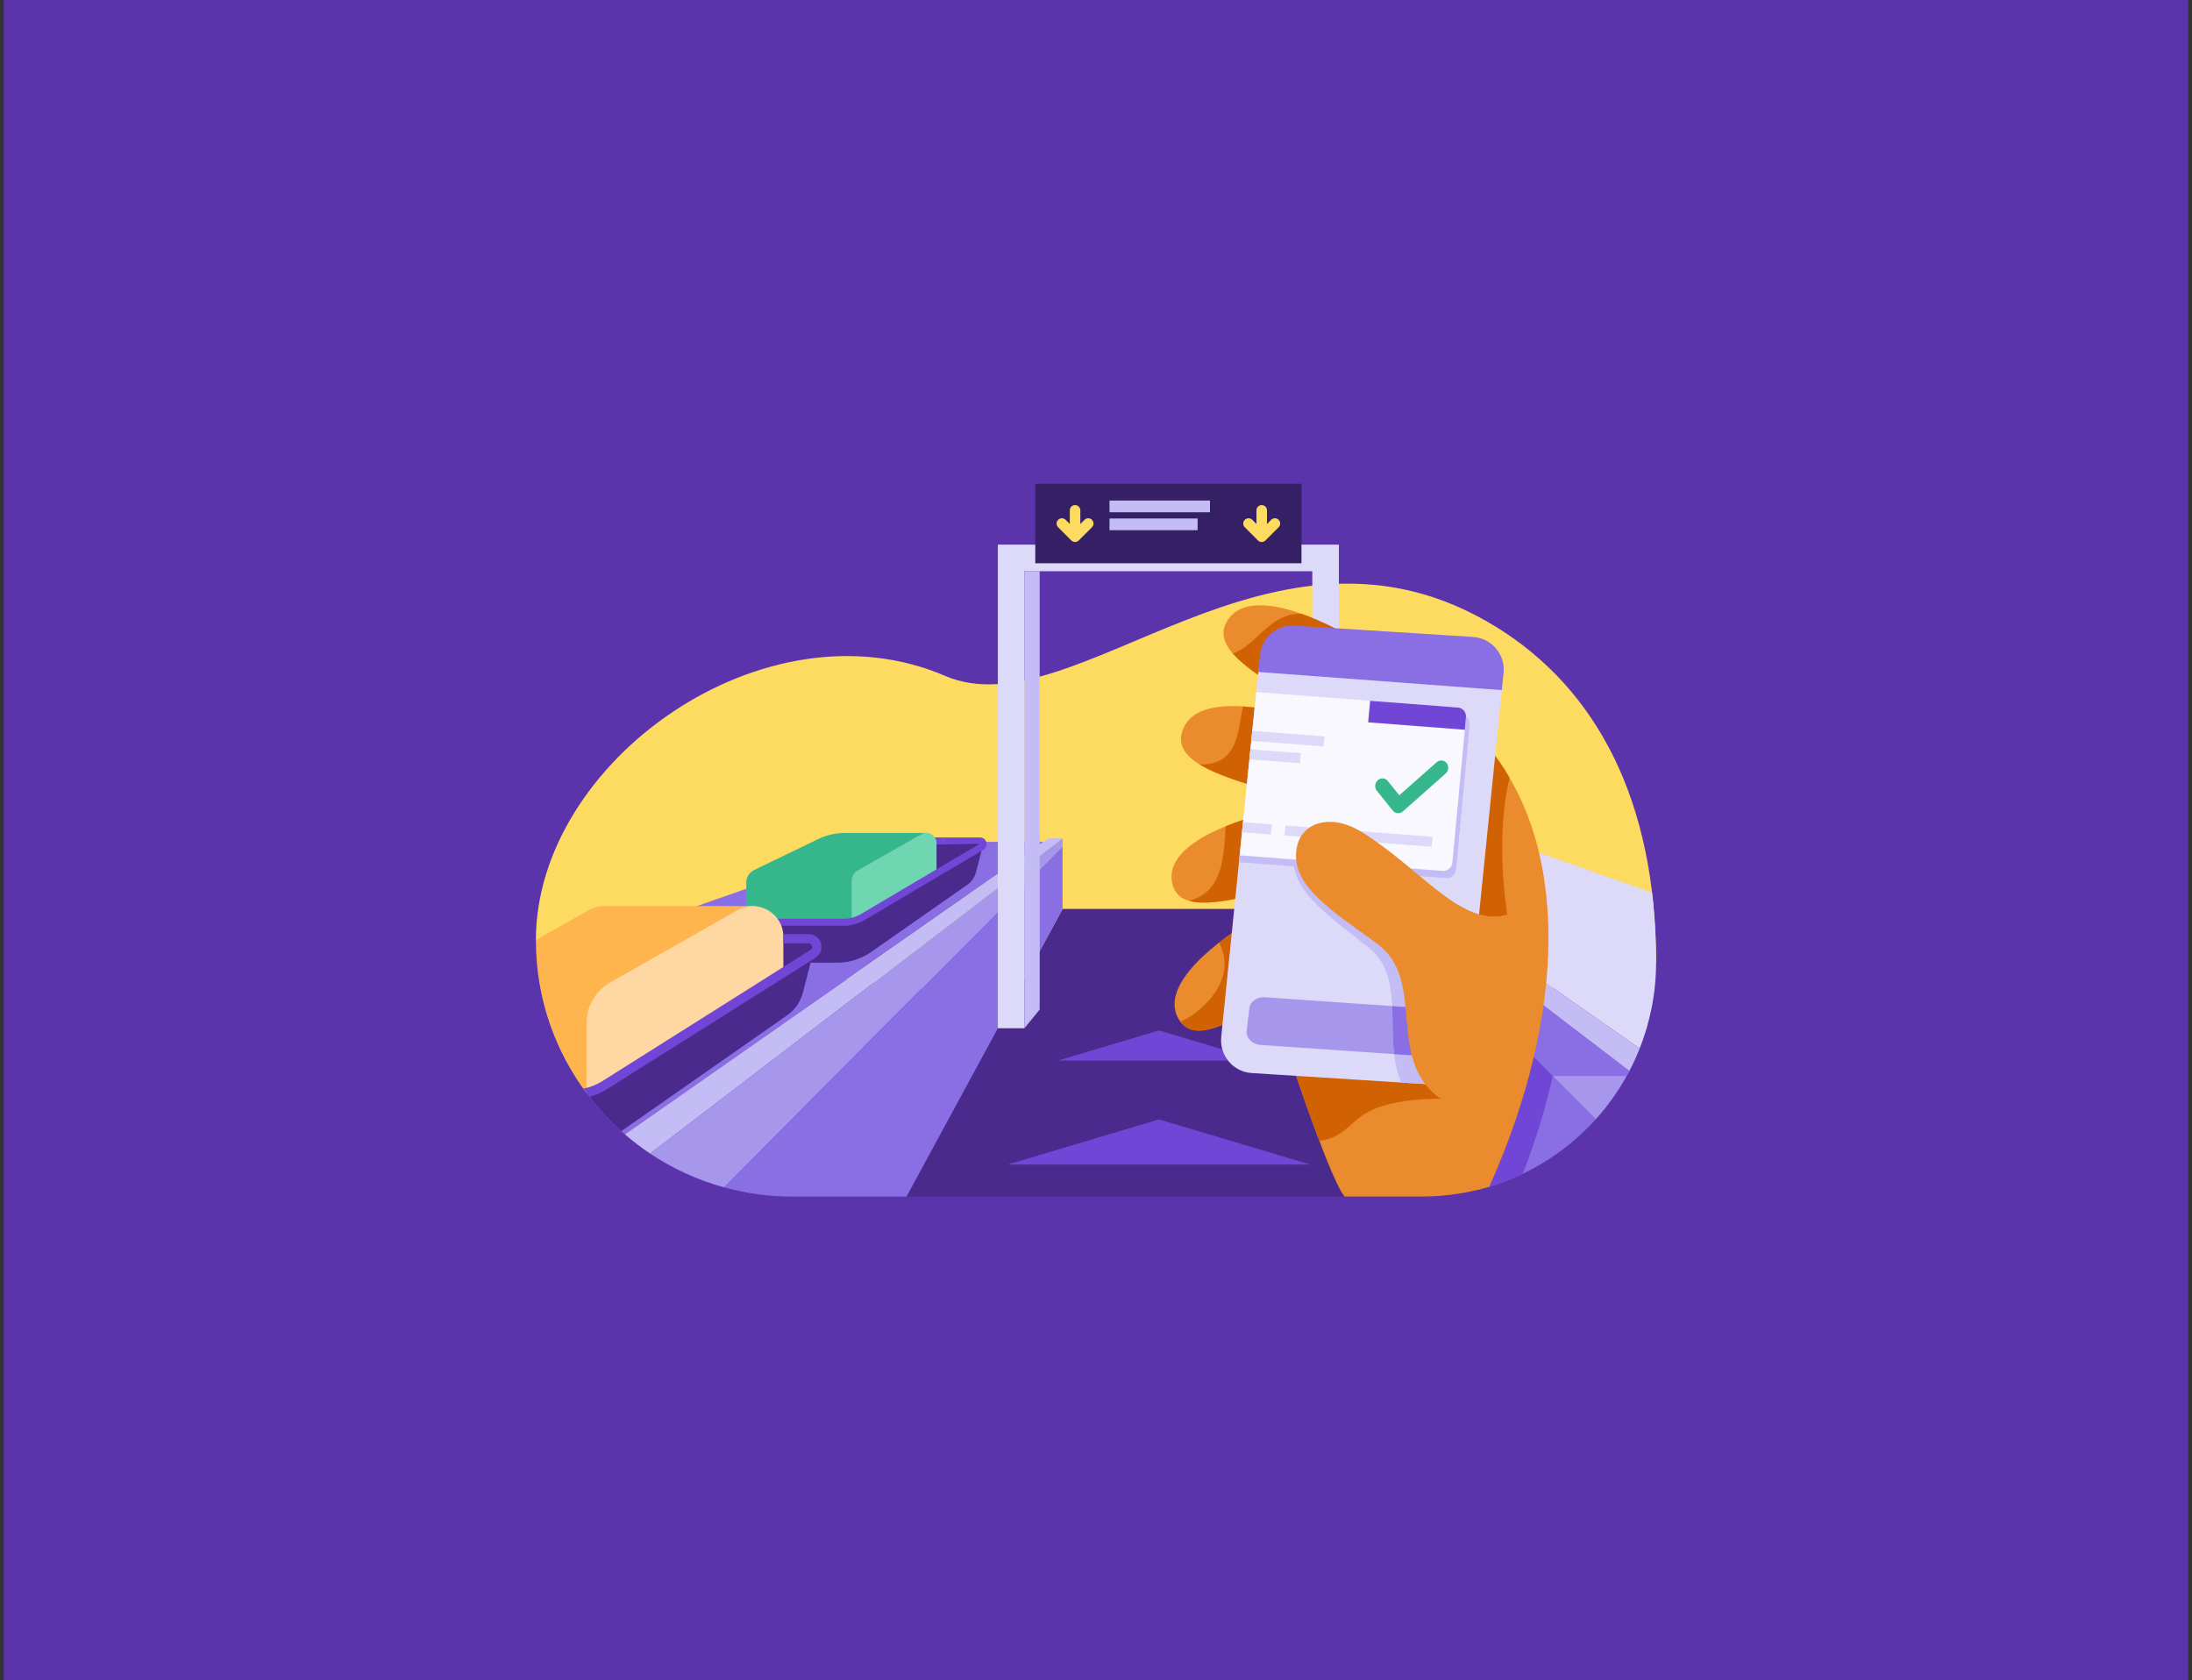 <svg width="287" height="220" viewBox="0 0 287 220" fill="none" xmlns="http://www.w3.org/2000/svg">
<rect x="0" y="0" width="287" height="220" fill="#333333" stroke="none"/>
<rect width="286" height="220" transform="translate(0.5)" fill="#5B34AC"/>
<g clip-path="url(#clip0_5290_6771)">
<path d="M216.833 125.994C216.833 104.817 209.032 90.196 195.917 82.097C166.48 63.917 140.767 95.806 123.743 88.49C100.137 78.343 70.166 99.662 70.166 123.076L154.554 133.766L181.958 134.623L216.833 125.994Z" fill="#FDDB61"/>
<path d="M164.312 156.667H186.186C188.686 156.667 191.116 156.362 193.448 155.791L173.482 119.003H139.124L118.686 156.667H164.312Z" fill="#4A2B8D"/>
<path d="M181.958 119.379V134.623L193.447 155.791C199.517 154.315 204.884 151.034 208.939 146.538L181.962 119.375L181.958 119.379Z" fill="#8A6EE4"/>
<path d="M181.958 116.245V119.38L208.934 146.543C210.653 144.637 212.132 142.511 213.334 140.221L181.958 116.245Z" fill="#A697ED"/>
<path d="M216.303 116.859L197.419 110.223H175.96L214.682 137.276C216.064 133.783 216.833 129.981 216.833 125.993C216.833 122.797 216.652 119.755 216.307 116.859H216.303Z" fill="#DDDAF9"/>
<path d="M181.958 114.415V116.245L213.334 140.22C213.833 139.27 214.284 138.284 214.681 137.276L181.958 114.415Z" fill="#C4BDF5"/>
<path d="M196.566 134.088L203.303 140.874H212.985C213.105 140.658 213.22 140.441 213.334 140.22L201.531 131.201L196.566 134.088Z" fill="#8A6EE4"/>
<path d="M203.302 140.875L181.958 119.379V134.623L193.447 155.791C195.51 155.287 197.498 154.584 199.375 153.687C201.054 149.372 202.375 145.075 203.307 140.87H203.302V140.875Z" fill="#7145D6"/>
<path d="M186.358 156.662C189.357 156.645 192.255 156.194 194.993 155.376C205.016 133.032 205.825 110.546 194.41 97.296C182.775 83.79 169.7 140.857 169.7 140.857C169.7 140.857 174.489 155.075 176.074 156.662H186.358Z" fill="#EA8C2E"/>
<path d="M81.827 148.518L136.645 110.223H115.186L70.298 125.993C71.071 134.981 75.378 142.952 81.827 148.518Z" fill="#8A6EE4"/>
<path d="M85.118 151.03L139.124 109.764H137.304L81.827 148.519C82.87 149.421 83.965 150.261 85.118 151.03Z" fill="#C4BDF5"/>
<path d="M94.814 155.46L139.124 110.842V109.764L85.118 151.03C88.056 152.993 91.32 154.501 94.81 155.46H94.814Z" fill="#A697ED"/>
<path d="M103.728 156.667H118.684L139.123 119.004V110.842L94.814 155.46C97.654 156.242 100.64 156.667 103.728 156.667Z" fill="#8A6EE4"/>
<path d="M100.6 120.746H110.473C111.325 120.746 112.16 120.502 112.88 120.051L121.167 110.108L128.751 110.413L128.548 111.249L127.793 114.171C127.616 114.857 127.201 115.458 126.618 115.865L114.073 124.632C112.756 125.551 111.188 126.046 109.58 126.046H102.323L100.596 120.75H100.6V120.746Z" fill="#4A2B8D"/>
<path d="M123.624 109.644H121.164V110.559H123.624V109.644Z" fill="#7145D6"/>
<path d="M110.686 109.048C109.44 109.048 108.212 109.331 107.09 109.87L98.733 113.911C98.106 114.216 97.708 114.848 97.708 115.547V121.688C98.273 121.573 98.817 121.391 99.316 121.122L100.601 120.742H109.86C110.712 120.742 112.161 120.498 112.881 120.047L115.103 118.841V116.382L121.177 114.477L121.367 109.052H110.686V109.048Z" fill="#36B78B"/>
<path d="M112.877 120.047L122.621 114.746V110.369C122.621 109.357 121.53 108.72 120.651 109.22L112.294 113.964C111.808 114.238 111.512 114.755 111.512 115.312V120.746C111.512 120.746 112.457 120.317 112.881 120.051H112.877V120.047Z" fill="#70D6B1"/>
<path d="M110.468 121.201H100.596V120.286H110.468C111.241 120.286 111.997 120.087 112.646 119.716L128.283 110.471L123.619 110.564V109.649H128.31C128.703 109.649 129.039 109.905 129.145 110.286C129.251 110.666 129.092 111.059 128.751 111.263L113.105 120.512C112.31 120.967 111.4 121.206 110.464 121.206L110.468 121.201Z" fill="#7145D6"/>
<path d="M151.743 138.854H164.964L151.743 134.911L138.526 138.854H151.743Z" fill="#7145D6"/>
<path d="M130.647 71.305V134.623H134.128V74.788H171.821V129.782H175.302V71.305H130.647Z" fill="#DDDAF9"/>
<path d="M170.402 63.334H135.55V73.75H170.402V63.334Z" fill="#362065"/>
<path d="M138.541 68.055C138.272 68.325 138.272 68.763 138.541 69.033L140.268 70.761C140.538 71.031 140.975 71.031 141.244 70.761L142.971 69.033C143.241 68.763 143.241 68.325 142.971 68.055C142.702 67.786 142.265 67.786 141.995 68.055L141.448 68.604V66.818C141.448 66.437 141.138 66.128 140.758 66.128C140.379 66.128 140.069 66.437 140.069 66.818V68.604L139.522 68.055C139.252 67.786 138.815 67.786 138.545 68.055H138.541Z" fill="#FDDB61"/>
<path d="M162.981 68.055C162.712 68.325 162.712 68.763 162.981 69.033L164.709 70.761C164.978 71.031 165.415 71.031 165.685 70.761L167.412 69.033C167.681 68.763 167.681 68.325 167.412 68.055C167.142 67.786 166.705 67.786 166.436 68.055L165.888 68.604V66.818C165.888 66.437 165.579 66.128 165.199 66.128C164.819 66.128 164.51 66.437 164.51 66.818V68.604L163.962 68.055C163.693 67.786 163.255 67.786 162.986 68.055H162.981Z" fill="#FDDB61"/>
<path d="M158.423 65.535H145.269V67.069H158.423V65.535Z" fill="#C4BDF5"/>
<path d="M156.802 67.883H145.269V69.417H156.802V67.883Z" fill="#C4BDF5"/>
<path d="M136.125 74.789V132.179L134.128 134.623V74.789H136.125Z" fill="#C4BDF5"/>
<path d="M151.744 152.471H171.56L151.744 146.56L131.933 152.471H151.744Z" fill="#7145D6"/>
<path d="M179.249 145.508C182.73 143.7 188.61 143.864 188.61 143.864L190.712 135.671L177.58 130.645L171.784 132.705C170.468 137.546 169.708 140.866 169.708 140.866C169.708 140.866 171.17 145.212 172.747 149.363C175.95 149.032 176.771 146.799 179.254 145.513H179.249V145.508Z" fill="#D06204"/>
<path d="M195.118 105.97C186.309 98.375 157.001 86.372 154.708 96.067C153.047 103.097 176.088 103.707 185.506 111.068" fill="#EA8C2E"/>
<path d="M191.477 104.423C180.571 102.451 150.741 106.855 153.581 116.002C155.64 122.633 174.802 111.859 186.088 113.345" fill="#EA8C2E"/>
<path d="M187.038 111.068C176.052 112.541 149.014 125.897 154.518 133.731C158.511 139.407 173.441 123.271 184.639 121.219" fill="#EA8C2E"/>
<path d="M157.076 100.086C159.651 101.668 163.967 102.884 168.632 104.206L169.206 104.144L171.41 101.85L169.016 93.556C166.772 92.994 164.652 92.627 162.752 92.499C162.059 95.444 162.231 100.236 157.081 100.081L157.076 100.086Z" fill="#D06204"/>
<path d="M156.068 117.819C155.935 117.858 155.825 117.903 155.71 117.947C158.643 118.769 164.028 117.222 169.858 115.679L169.024 106.616L165.424 106.541C163.648 107.022 161.982 107.571 160.485 108.176C160.211 111.245 160.414 116.466 156.068 117.819Z" fill="#D06204"/>
<path d="M154.554 133.765C156.621 136.613 161.537 133.787 167.337 130.078C167.094 128 166.639 124.238 166.555 124.026C166.458 123.783 165.098 120.927 164.647 119.98C162.818 121.086 161.113 122.235 159.62 123.407C162.24 128.434 156.952 132.81 154.554 133.765Z" fill="#D06204"/>
<path d="M197.596 101.757C192.237 91.408 165.062 72.702 160.521 81.571C157.231 87.999 179.458 94.1 186.844 103.499L197.596 101.757Z" fill="#EA8C2E"/>
<path d="M170.403 80.363C166.238 80.217 164.581 84.488 161.414 85.549C163.424 87.884 167.673 90.275 172.267 92.893L177.899 91.876L181.239 86.035C177.542 83.582 173.751 81.544 170.403 80.359V80.363Z" fill="#D06204"/>
<path d="M182.347 103.477C181.336 105.351 180.359 107.447 179.423 109.666C186.579 114.494 191.716 121.435 197.353 119.76C197.353 119.76 195.678 109.839 197.653 101.859C196.708 100.241 195.634 98.715 194.415 97.301C194.322 97.19 194.225 97.097 194.132 97L192.074 95.515C190.594 94.927 189.11 95.32 187.643 96.443L182.352 103.481L182.347 103.477Z" fill="#D06204"/>
<path d="M159.893 135.782L164.748 87.977C164.982 85.686 168.295 84.864 170.592 85.01L192.665 85.943C195.09 86.097 196.879 87.932 196.636 90.351L191.786 138.125C191.552 140.415 189.551 142.117 187.254 141.971L163.886 140.49C161.461 140.335 159.65 138.195 159.898 135.777L159.893 135.782Z" fill="#DDDAF9"/>
<path d="M196.863 88.105C197.11 85.687 195.299 83.547 192.874 83.392L169.506 81.911C167.209 81.765 165.208 83.463 164.974 85.757L164.749 87.977L196.633 90.355L196.863 88.105Z" fill="#8A6EE4"/>
<path d="M187.109 132.055L165.588 130.569C164.563 130.499 163.68 131.126 163.578 131.997L163.225 134.937C163.114 135.879 163.945 136.732 165.049 136.808L186.57 138.293C187.595 138.364 188.478 137.736 188.58 136.865L188.933 133.925C189.044 132.983 188.213 132.13 187.109 132.055Z" fill="#A697ED"/>
<path d="M178.168 108.95C174.515 106.514 170.403 107.486 169.523 111.173C168.331 116.182 173.574 119.596 179.193 124.061C184.312 128.128 180.929 136.086 183.482 141.736L187.246 141.975C189.543 142.121 191.544 140.423 191.778 138.129L193.589 120.285C188.774 119.392 184.383 113.097 178.168 108.95Z" fill="#C4BDF5"/>
<path d="M191.393 93.587L162.319 111.846L162.213 112.89L189.379 114.972C190.015 115.021 190.585 114.521 190.647 113.854L192.431 94.883C192.493 94.215 192.029 93.636 191.393 93.587Z" fill="#C4BDF5"/>
<path d="M187.109 132.055L182.276 131.723C182.378 133.788 182.303 135.959 182.537 138.019L186.57 138.297C187.595 138.368 188.478 137.74 188.58 136.869L188.933 133.929C189.044 132.988 188.213 132.134 187.109 132.059V132.055Z" fill="#8A6EE4"/>
<path d="M190.903 92.636L164.478 90.607L162.31 111.983L188.893 114.021C189.529 114.07 190.099 113.57 190.16 112.902L191.945 93.932C192.007 93.264 191.543 92.685 190.907 92.636H190.903Z" fill="#F8F8FE"/>
<path fill-rule="evenodd" clip-rule="evenodd" d="M189.406 99.905C189.733 100.312 189.676 100.926 189.278 101.28L183.672 106.236C183.275 106.59 182.687 106.541 182.361 106.134L180.267 103.526C179.94 103.119 179.997 102.505 180.395 102.151C180.792 101.797 181.38 101.846 181.707 102.253L183.209 104.123L188.094 99.803C188.492 99.45 189.079 99.499 189.406 99.905Z" fill="#36B78B"/>
<path d="M168.181 109.392L168.304 108.079L172.306 108.384L172.183 109.697L168.181 109.392Z" fill="#DDDAF9"/>
<path d="M177.673 110.117L177.797 108.804L187.568 109.555L187.444 110.868L177.673 110.117Z" fill="#DDDAF9"/>
<path d="M179.131 94.577L179.396 91.752L190.903 92.636C191.539 92.685 192.007 93.264 191.941 93.931L191.791 95.545L179.131 94.573V94.577Z" fill="#7145D6"/>
<path d="M197.348 119.759C191.411 121.523 186.035 113.72 178.261 108.906C174.44 106.54 170.394 107.482 169.771 111.063C168.923 115.922 174.4 119.233 180.324 123.566C186.87 128.354 181.295 138.695 188.61 143.859L196.654 142.638L197.352 119.759H197.348Z" fill="#EA8C2E"/>
<path d="M173.433 96.416L163.963 95.691L163.83 97.004L173.31 97.73L173.433 96.416Z" fill="#DDDAF9"/>
<path d="M170.324 98.613L163.72 98.105L163.583 99.418L170.2 99.927L170.324 98.613Z" fill="#DDDAF9"/>
<path d="M166.538 107.943L162.748 107.651L162.615 108.964L166.414 109.256L166.538 107.943Z" fill="#DDDAF9"/>
<path d="M81.347 148.099L103.08 132.917C104.087 132.209 104.811 131.166 105.121 129.972L106.432 124.888L106.609 122.907H101.852L74.5 139.575C76.311 142.78 78.626 145.658 81.347 148.099Z" fill="#4A2B8D"/>
<path d="M76.761 143.072C77.614 142.873 78.435 142.537 79.186 142.064L83.051 139.628V133.81L93.617 130.494L98.909 118.628H78.877V118.65C78.267 118.677 77.649 118.831 77.061 119.167L70.166 123.076C70.166 130.569 72.618 137.484 76.761 143.072Z" fill="#FEB54E"/>
<path d="M79.181 142.068L102.566 127.328V122.655C102.566 119.578 99.253 117.646 96.581 119.163L79.897 128.628C77.984 129.711 76.805 131.745 76.805 133.942V143.045C77.644 142.846 78.448 142.528 79.186 142.064H79.181V142.068Z" fill="#FED7A2"/>
<path d="M106.11 124.371L78.859 141.551C78.095 142.033 77.256 142.36 76.377 142.528C76.633 142.891 76.898 143.244 77.168 143.598C77.994 143.382 78.784 143.041 79.513 142.581L106.763 125.401C107.404 124.999 107.695 124.238 107.483 123.509C107.271 122.779 106.622 122.289 105.862 122.289H102.567V123.513H105.862C106.185 123.513 106.286 123.77 106.308 123.849C106.33 123.929 106.383 124.198 106.11 124.371Z" fill="#7145D6"/>
</g>
<defs>
<clipPath id="clip0_5290_6771">
<rect width="168" height="93.333" fill="white" transform="translate(59.5 63.334)"/>
</clipPath>
</defs>
</svg>
